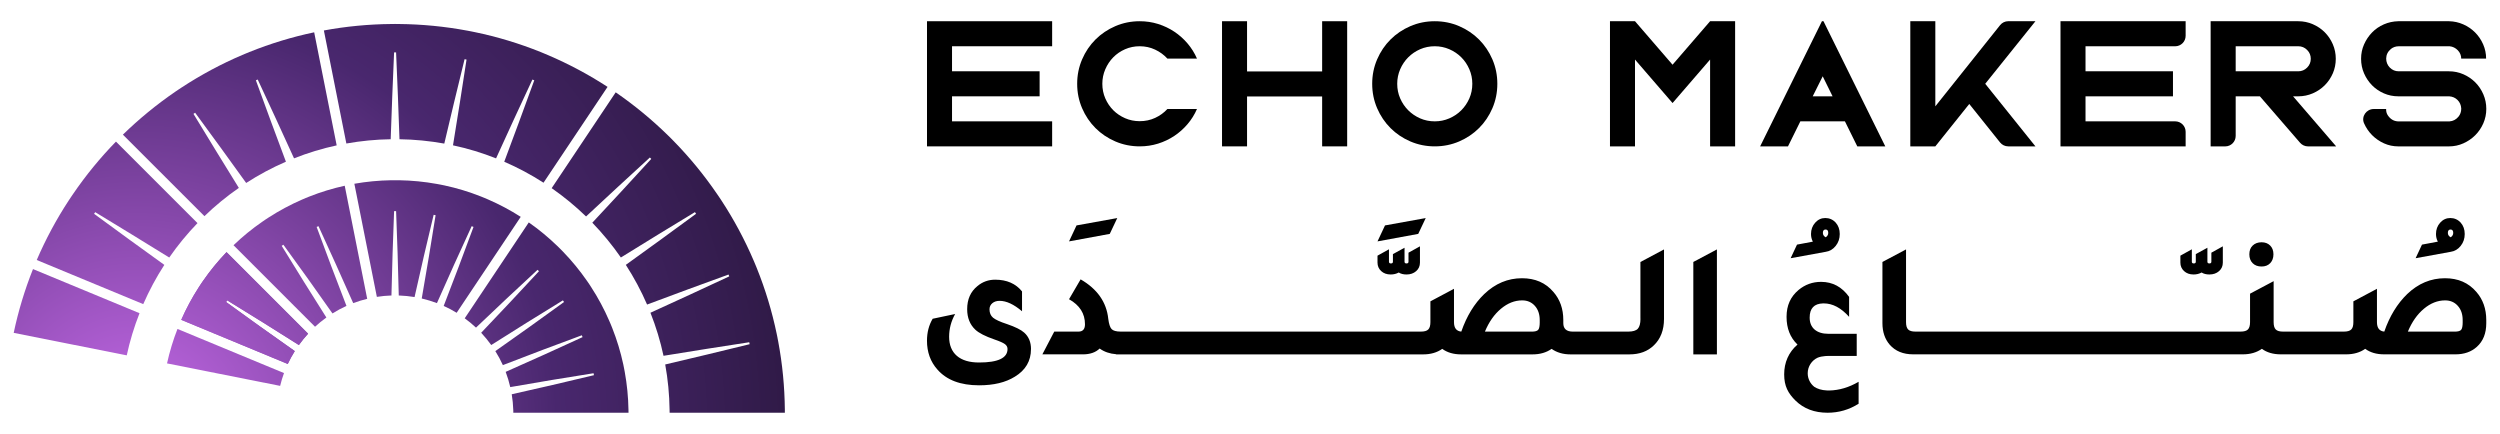 <svg xmlns="http://www.w3.org/2000/svg" xmlns:xlink="http://www.w3.org/1999/xlink" id="Layer_1" viewBox="0 0 1060 184"><defs><style>      .st0 {        fill: url(#radial-gradient10);      }      .st1 {        fill: url(#radial-gradient);      }      .st2 {        fill: url(#radial-gradient5);      }      .st3 {        fill: url(#radial-gradient1);      }      .st4 {        fill: url(#radial-gradient7);      }      .st5 {        fill: url(#radial-gradient8);      }      .st6 {        fill: url(#radial-gradient6);      }      .st7 {        fill: url(#radial-gradient2);      }      .st8 {        fill: url(#radial-gradient4);      }      .st9 {        fill: url(#radial-gradient3);      }      .st10 {        fill: url(#radial-gradient9);      }    </style><radialGradient id="radial-gradient" cx="54.59" cy="181.82" fx="54.59" fy="181.82" r="313.27" gradientTransform="translate(3.17 .55)" gradientUnits="userSpaceOnUse"><stop offset="0" stop-color="#c66ae9"></stop><stop offset=".57" stop-color="#49276e"></stop><stop offset="1" stop-color="#261538"></stop></radialGradient><radialGradient id="radial-gradient1" cx="54.59" cy="181.82" fx="54.59" fy="181.82" r="313.27" xlink:href="#radial-gradient"></radialGradient><radialGradient id="radial-gradient2" cx="54.59" cy="181.82" fx="54.59" fy="181.82" r="313.27" xlink:href="#radial-gradient"></radialGradient><radialGradient id="radial-gradient3" cx="54.59" cy="181.82" fx="54.59" fy="181.82" r="313.27" xlink:href="#radial-gradient"></radialGradient><radialGradient id="radial-gradient4" cx="54.59" cy="181.82" fx="54.59" fy="181.82" r="313.27" xlink:href="#radial-gradient"></radialGradient><radialGradient id="radial-gradient5" cx="54.59" cy="181.82" fx="54.59" fy="181.82" r="313.27" xlink:href="#radial-gradient"></radialGradient><radialGradient id="radial-gradient6" cx="54.59" cy="181.82" fx="54.59" fy="181.82" r="313.27" xlink:href="#radial-gradient"></radialGradient><radialGradient id="radial-gradient7" cx="54.59" cy="181.82" fx="54.59" fy="181.82" r="313.27" xlink:href="#radial-gradient"></radialGradient><radialGradient id="radial-gradient8" cx="54.59" cy="181.82" fx="54.59" fy="181.82" r="313.27" xlink:href="#radial-gradient"></radialGradient><radialGradient id="radial-gradient9" cx="54.59" cy="181.82" fx="54.59" fy="181.82" r="313.27" xlink:href="#radial-gradient"></radialGradient><radialGradient id="radial-gradient10" cx="54.59" cy="181.82" fx="54.59" fy="181.82" r="313.27" xlink:href="#radial-gradient"></radialGradient></defs><g><g><g><path class="st1" d="M59.16,132.8c-2.29,5.79-4.1,11.79-5.42,17.87l-47.93-9.53c1.93-9.18,4.68-18.28,8.18-27.05l45.17,18.71Z"></path><path class="st3" d="M40.37,89.95l-.48.71c10.55,7.76,20.3,14.83,29.79,21.65-3.42,5.28-6.42,10.87-8.94,16.64l-45.16-18.71c3.77-8.78,8.34-17.28,13.58-25.27.31-.47.61-.93.92-1.38.3-.45.61-.92.93-1.37,5.37-7.87,11.48-15.33,18.16-22.18l34.57,34.56c-4.37,4.51-8.4,9.43-11.98,14.59-10.79-6.68-21.35-13.15-31.4-19.24Z"></path><path class="st7" d="M109.28,33.72l-.79.32c4.14,11.4,8.42,23.01,12.74,34.52-5.84,2.53-11.5,5.56-16.85,9.02-7.28-10.13-14.55-20.14-21.64-29.78l-.71.48c6.57,10.83,13.04,21.39,19.24,31.39-5.16,3.58-10.07,7.6-14.59,11.98l-34.57-34.56c6.81-6.64,14.27-12.76,22.18-18.18.46-.31.92-.62,1.38-.93.45-.31.92-.6,1.38-.91,8.11-5.32,16.75-9.95,25.66-13.75.51-.22,1.02-.43,1.53-.64l1.53-.63c8.92-3.59,18.15-6.4,27.44-8.35l9.54,47.94c-6.16,1.33-12.24,3.18-18.08,5.5-5.04-11.08-10.21-22.33-15.4-33.43Z"></path><path class="st9" d="M257.6,36.84l-27.15,40.63c-5.28-3.41-10.89-6.4-16.65-8.89,4.2-11.2,8.48-22.81,12.73-34.53l-.79-.32c-5.27,11.26-10.45,22.5-15.41,33.42-5.9-2.34-12.05-4.21-18.26-5.53,2.04-12.48,3.97-24.7,5.74-36.36l-.83-.16c-3.08,12.56-5.9,24.27-8.6,35.78-6.23-1.12-12.62-1.75-19-1.84-.4-11.81-.88-24.19-1.44-36.81h-.85c-.56,12.67-1.04,25.04-1.44,36.81-6.3.09-12.63.71-18.8,1.81l-9.53-47.93c9.35-1.73,18.95-2.65,28.55-2.74.54-.02,1.1-.02,1.64-.02.54.03,1.1,0,1.67.02,9.74.09,19.48,1.04,28.98,2.82.43.08.87.17,1.31.25l.31.06c.54.1,1.09.21,1.62.33,9.43,1.95,18.8,4.79,27.86,8.43l1.53.64c.51.2,1.02.42,1.53.64,8.78,3.75,17.3,8.29,25.31,13.51Z"></path></g><path class="st8" d="M332.78,175h-48.86c0-.36,0-.71-.02-1.04v-.2c-.08-6.48-.71-12.94-1.85-19.22,11.88-2.79,23.91-5.67,35.8-8.6l-.17-.83c-11.68,1.78-23.91,3.72-36.35,5.75-1.33-6.22-3.2-12.36-5.54-18.26,10.93-4.97,22.17-10.15,33.42-15.42l-.32-.78c-11.63,4.21-23.24,8.5-34.53,12.73-2.52-5.82-5.56-11.48-9.01-16.83,9.51-6.83,19.54-14.11,29.78-21.65l-.47-.71c-10.38,6.28-20.94,12.75-31.41,19.24-3.61-5.22-7.67-10.15-12.11-14.75,8.07-8.63,16.48-17.73,25-27.05l-.59-.6c-8.94,8.17-18.04,16.58-27.06,25-4.53-4.38-9.43-8.42-14.58-12l27.15-40.63c7.9,5.44,15.34,11.57,22.14,18.23.39.37.76.76,1.18,1.16.38.39.77.78,1.16,1.18,6.8,6.93,13.01,14.5,18.47,22.5.31.44.63.91.93,1.36.31.46.61.92.92,1.38,5.32,8.11,9.94,16.74,13.75,25.66.21.5.42,1.01.64,1.52l.63,1.53c3.64,9.02,6.47,18.4,8.44,27.86.11.54.22,1.08.33,1.61l.03.2c.09.48.19.95.28,1.43,1.78,9.49,2.73,19.23,2.82,28.98,0,.41,0,.81,0,1.22Z"></path></g><g><path class="st2" d="M220.77,91.97l-27.15,40.65c-1.75-1.07-3.56-2.03-5.38-2.85-.04-.02-.08-.03-.12-.05,4.22-10.88,8.48-22.15,12.65-33.5l-.78-.32c-4.94,10.68-9.89,21.65-14.73,32.62l-.11-.04c-2-.76-4.09-1.38-6.22-1.89l-.12-.03c2.05-11.7,4.03-23.57,5.88-35.31l-.83-.17c-2.76,11.44-5.48,23.18-8.09,34.87-.04,0-.08,0-.12-.02-2.12-.35-4.3-.56-6.46-.64h-.12c-.28-11.94-.66-23.97-1.13-35.78h-.85c-.47,11.81-.85,23.85-1.12,35.78h-.13c-2.02.07-4.06.26-6.06.58l-9.54-47.96c5.09-.9,10.34-1.4,15.62-1.49,1.1-.02,2.21-.02,3.3,0,5.44.09,10.83.62,16.05,1.57.54.08,1.09.2,1.62.3.54.11,1.08.22,1.61.33,5.27,1.13,10.46,2.7,15.44,4.68.52.2,1.02.41,1.53.62.51.21,1.02.42,1.52.65,4.8,2.08,9.46,4.56,13.85,7.37Z"></path><path class="st6" d="M155.69,126.7c-1.99.48-3.94,1.08-5.82,1.78l-.11.05c-4.8-10.87-9.75-21.85-14.72-32.63l-.79.32c4.05,11.01,8.31,22.27,12.65,33.5-.03,0-.08.03-.11.04-1.95.88-3.87,1.91-5.73,3.08l-.1.06c-6.81-9.73-13.81-19.53-20.81-29.13l-.71.47c6.13,10.02,12.51,20.24,18.94,30.38-.03.03-.07.05-.1.08-1.64,1.18-3.23,2.47-4.71,3.84l-34.56-34.56c3.77-3.64,7.86-6.97,12.15-9.93.44-.32.9-.63,1.35-.93.46-.31.92-.6,1.38-.9,4.5-2.91,9.29-5.47,14.21-7.61.51-.22,1.01-.43,1.52-.65.51-.21,1.01-.42,1.53-.62,4.84-1.92,9.9-3.47,15.01-4.59l9.53,47.96Z"></path><g><path class="st4" d="M96.06,106.92c-3.64,3.78-6.97,7.87-9.93,12.14-.32.46-.64.91-.93,1.36-.31.46-.61.92-.9,1.38-2.82,4.36-5.33,9-7.44,13.82l45.16,18.71c.85-1.83,1.83-3.63,2.91-5.35l.07-.11c-9.84-6.91-19.64-13.91-29.13-20.81l.47-.71c10.35,6.35,20.57,12.72,30.39,18.95l.07-.09c1.15-1.62,2.44-3.2,3.84-4.72l-34.56-34.56Z"></path><path class="st5" d="M130.62,141.48c-1.4,1.52-2.69,3.1-3.84,4.72l-.07.09c-9.82-6.24-20.04-12.61-30.39-18.95l-.47.71c9.49,6.9,19.29,13.9,29.13,20.81l-.07.11c-1.08,1.72-2.06,3.53-2.91,5.35l-45.16-18.71c2.12-4.82,4.62-9.46,7.44-13.82.29-.46.59-.92.9-1.38.3-.45.61-.9.93-1.36,2.96-4.27,6.3-8.36,9.93-12.14l34.56,34.56Z"></path></g><path class="st10" d="M120.42,158.17c-.65,1.8-1.21,3.63-1.64,5.44l-47.96-9.53c1.1-4.98,2.58-9.88,4.43-14.61l45.16,18.71Z"></path></g><path class="st0" d="M266.51,175h-48.87c0-.25,0-.49,0-.72,0-.18,0-.34-.02-.53-.07-2.17-.28-4.34-.63-6.46,0-.04-.02-.08-.03-.12,11.32-2.52,23.05-5.24,34.87-8.09l-.16-.83c-11.74,1.85-23.62,3.82-35.32,5.88,0-.04-.02-.08-.03-.11-.48-2.08-1.1-4.17-1.88-6.24l-.04-.11c11.04-4.88,22.01-9.83,32.61-14.73l-.33-.78c-10.98,4.04-22.23,8.29-33.47,12.65-.02-.04-.03-.08-.05-.11-.91-2-1.94-3.92-3.08-5.72-.02-.03-.04-.08-.07-.11,9.63-6.75,19.43-13.75,29.13-20.81l-.47-.71c-10.26,6.28-20.48,12.65-30.38,18.94l-.08-.09c-1.24-1.73-2.63-3.42-4.12-5.02-.03-.03-.05-.06-.08-.08,8.16-8.55,16.41-17.33,24.51-26.1l-.6-.6c-8.76,8.08-17.54,16.33-26.1,24.51-.03-.03-.06-.06-.09-.08-1.48-1.38-3.05-2.68-4.69-3.87l27.16-40.65c4.27,2.98,8.34,6.34,12.1,9.99.4.37.8.76,1.18,1.15l.13.13c.35.35.69.7,1.03,1.05,3.74,3.85,7.18,8.05,10.24,12.46.32.45.63.9.93,1.35.3.46.6.92.89,1.38,2.91,4.48,5.47,9.26,7.62,14.22.21.48.42.97.65,1.51.21.51.42,1.01.62,1.53,1.98,4.99,3.55,10.18,4.68,15.43.11.54.22,1.07.32,1.61.11.54.21,1.08.31,1.62.95,5.22,1.48,10.61,1.57,16.04,0,.41,0,.82.02,1.23Z"></path></g><g><path d="M453.27,102.35l3.18-6.77,17.27-3.12-3.18,6.71-17.27,3.18Z"></path><path d="M604.51,92.45l-3.18,6.72-17.27,3.18,3.18-6.77,17.27-3.12ZM597.2,110.98v-3.84l4.86-2.7v6.9c0,1.48-.54,2.69-1.62,3.63-1.08.94-2.44,1.41-4.08,1.41-1.32,0-2.42-.28-3.3-.84-1,.56-2.14.84-3.42.84-1.64,0-2.98-.48-4.02-1.44-1.04-.96-1.56-2.16-1.56-3.6v-2.94l4.86-2.7v5.28c0,.48.28.72.84.72s.84-.24.84-.72v-3.24l4.92-2.7v5.94c0,.48.28.72.84.72s.84-.24.84-.72Z"></path><path d="M759.23,109.48l2.7-5.76,6.72-1.26c-.52-1-.78-2.08-.78-3.24,0-1.88.59-3.48,1.77-4.8,1.18-1.32,2.61-1.98,4.29-1.98s3.22.64,4.38,1.92c1.16,1.28,1.74,2.9,1.74,4.86s-.57,3.6-1.71,5.04c-1.14,1.44-2.57,2.28-4.29,2.52l-14.81,2.7ZM774.1,100.61c.72-.48,1.08-1.1,1.08-1.86,0-.96-.38-1.44-1.14-1.44s-1.14.48-1.14,1.44c0,.8.4,1.42,1.2,1.86Z"></path><path d="M937.62,107.14l4.86-2.7v6.9c0,1.48-.54,2.69-1.62,3.63-1.08.94-2.44,1.41-4.08,1.41-1.32,0-2.42-.28-3.3-.84-1,.56-2.14.84-3.42.84-1.64,0-2.98-.48-4.02-1.44-1.04-.96-1.56-2.16-1.56-3.6v-2.94l4.86-2.7v5.28c0,.48.28.72.84.72s.84-.24.84-.72v-3.24l4.92-2.7v5.94c0,.48.28.72.84.72s.84-.24.84-.72v-3.84Z"></path><path d="M962.55,104.11c-.91-.92-2.13-1.39-3.65-1.39s-2.82.47-3.76,1.39c-.95.91-1.42,2.15-1.42,3.72s.47,2.82,1.42,3.77c.94.94,2.19,1.4,3.76,1.4s2.74-.47,3.65-1.4c.92-.95,1.39-2.21,1.39-3.77s-.47-2.81-1.39-3.72Z"></path><path d="M1024.22,109.48l2.7-5.76,6.72-1.26c-.52-1-.78-2.08-.78-3.24,0-1.88.59-3.48,1.77-4.8,1.18-1.32,2.61-1.98,4.29-1.98s3.22.64,4.38,1.92c1.16,1.28,1.74,2.9,1.74,4.86s-.57,3.6-1.71,5.04c-1.14,1.44-2.57,2.28-4.29,2.52l-14.81,2.7ZM1039.09,100.61c.72-.48,1.08-1.1,1.08-1.86,0-.96-.38-1.44-1.14-1.44s-1.14.48-1.14,1.44c0,.8.4,1.42,1.2,1.86Z"></path><path d="M437.13,148.05c0,5.01-2.29,8.9-6.83,11.66-3.92,2.45-8.97,3.66-15.19,3.66-7.86,0-13.76-2.23-17.66-6.7-2.94-3.3-4.41-7.38-4.41-12.2,0-3.5.8-6.6,2.41-9.32l9.53-2.01c-1.71,3.05-2.55,6.26-2.55,9.67s1.08,6.19,3.28,8.07c2.18,1.88,5.32,2.82,9.41,2.82,8.05,0,12.07-1.9,12.07-5.72,0-.83-.36-1.51-1.1-2.07-.74-.55-2.23-1.22-4.49-1.99-3.86-1.34-6.55-2.71-8.07-4.14-2.3-2.17-3.45-5.07-3.45-8.69,0-4.2,1.46-7.46,4.36-9.8,2.15-1.8,4.67-2.7,7.51-2.7,4.92,0,8.72,1.66,11.39,4.97v8.42c-3.45-2.94-6.63-4.42-9.52-4.42-1.24,0-2.27.33-3.07,1-.8.67-1.2,1.54-1.2,2.59,0,1.51.49,2.7,1.51,3.56,1.02.84,2.99,1.75,5.94,2.71,3.49,1.2,5.91,2.39,7.25,3.6,1.92,1.7,2.9,4.05,2.9,7.03Z"></path><path d="M695.56,135.15c0,2.03-.39,3.44-1.14,4.25-.76.8-2.11,1.2-4.04,1.2h-23.53c-2.67,0-4.01-1.2-4.01-3.6v-1.31c0-4.73-1.4-8.72-4.21-11.92-3.3-3.88-7.74-5.8-13.31-5.8-5.98,0-11.31,2.23-16,6.7-4.24,4.09-7.47,9.4-9.73,15.93-2.07-.19-3.1-1.52-3.1-4.01v-14.14l-10,5.32v8.82c0,1.48-.31,2.51-.91,3.11-.59.6-1.63.9-3.1.9h-127.26c-1.94,0-3.23-.36-3.9-1.07-.67-.71-1.14-2.18-1.42-4.38-.74-7.03-4.64-12.61-11.72-16.7l-4.91,8.42c4.52,2.53,6.76,6.07,6.76,10.63,0,2.06-.92,3.1-2.75,3.1h-10.28l-5.04,9.65h17.18c3.03,0,5.4-.82,7.11-2.47,1.95,1.4,4.28,2.21,6.99,2.41v.07h130.2c3.18,0,5.87-.78,8.07-2.34,2.13,1.56,4.79,2.34,8.01,2.34h30.29c3.17,0,5.85-.78,8.07-2.34,2.21,1.56,4.87,2.34,7.99,2.34h24.98c4.32,0,7.79-1.28,10.41-3.86,2.85-2.75,4.28-6.48,4.28-11.18v-29.46l-10,5.32v24.08ZM652.85,136.53c0,1.71-.21,2.81-.66,3.32-.44.51-1.35.76-2.73.76h-19.86c1.7-4.09,3.96-7.33,6.79-9.69,2.83-2.37,5.83-3.56,9.01-3.56,2.21,0,4,.78,5.37,2.31,1.38,1.54,2.07,3.56,2.07,6.03v.83Z"></path><polygon points="717.97 111.07 727.97 105.75 727.97 150.26 717.97 150.26 717.97 111.07"></polygon><path d="M788.05,161.91v9.27c-4.03,2.54-8.41,3.82-13.16,3.82-5.54,0-10.06-1.7-13.55-5.1-3.22-3.18-4.85-6.18-4.85-11.19s1.89-9.38,5.65-12.61c-3.09-2.95-4.64-6.87-4.64-11.75s1.7-8.55,5.11-11.42c2.74-2.27,5.91-3.42,9.53-3.42,4.88,0,8.83,2.12,11.88,6.37v8.46c-3.4-3.81-6.99-5.7-10.75-5.7h-.26c-3.81.09-5.71,2.1-5.71,6.03,0,2.16.69,3.84,2.08,5.05,1.4,1.19,3.32,1.81,5.78,1.81h12.09v9.38h-11.96c-.48,0-.93.02-1.37.06-1.22.09-2.3.32-3.26.7-2.48,1.17-4.19,3.69-4.19,6.6,0,2.32,1.08,4.38,2.76,5.72,1.39.92,3.13,1.44,5.24,1.55.02.01.04.01.06,0,.29.02.6.03.9.03h.19c4.21-.09,8.35-1.31,12.42-3.69Z"></path><path d="M1049.98,123.77c-3.32-3.88-7.75-5.8-13.31-5.8-5.99,0-11.32,2.23-16.01,6.7-4.22,4.09-7.47,9.4-9.72,15.93-2.07-.19-3.11-1.52-3.11-4.01v-14.14l-10,5.32v8.82c0,1.48-.29,2.51-.9,3.11-.6.6-1.63.9-3.1.9h-25.81c-1.47,0-2.5-.29-3.1-.9-.6-.6-.9-1.63-.9-3.11v-17.38l-10,5.31v12.07c0,1.48-.31,2.51-.91,3.11-.59.6-1.63.9-3.1.9h-137.85c-1.47,0-2.5-.29-3.1-.9-.6-.6-.9-1.63-.9-3.11v-30.84l-10.01,5.32v25.93c0,3.73,1.04,6.79,3.11,9.18,2.39,2.71,5.69,4.06,9.93,4.06h139.77c3.18,0,5.87-.78,8.07-2.34,2.13,1.56,4.79,2.34,8.01,2.34h27.74c3.17,0,5.87-.78,8.07-2.34,2.11,1.56,4.79,2.34,7.99,2.34h30.29c3.68,0,6.7-1.06,9.04-3.17,2.67-2.39,4.01-5.72,4.01-10v-1.39c0-4.73-1.4-8.72-4.21-11.92ZM1044.18,136.53c0,1.71-.21,2.81-.66,3.32-.43.51-1.34.76-2.73.76h-19.86c1.7-4.09,3.97-7.33,6.79-9.69,2.83-2.37,5.84-3.56,9.01-3.56,2.21,0,4,.78,5.37,2.31,1.39,1.54,2.07,3.56,2.07,6.03v.83Z"></path></g><g><path d="M440.8,40.84h-37.14v10.61h42.45v10.61h-53.06V9h53.06v10.61h-42.45v10.61h37.14v10.61Z"></path><path d="M503.51,52.64c-1.66,1.95-3.54,3.62-5.64,5.01-2.1,1.39-4.39,2.48-6.86,3.25-2.48.77-5.06,1.16-7.76,1.16-3.67,0-7.12-.7-10.35-2.09-3.23-1.39-6.03-3.28-8.42-5.67-2.39-2.39-4.28-5.2-5.67-8.42-1.39-3.23-2.09-6.68-2.09-10.35s.7-7.12,2.09-10.35c1.39-3.23,3.28-6.04,5.67-8.42,2.39-2.39,5.2-4.28,8.42-5.67,3.23-1.39,6.68-2.09,10.35-2.09,2.7,0,5.28.39,7.76,1.16,2.48.78,4.76,1.86,6.86,3.25,2.1,1.39,3.98,3.06,5.64,5.01,1.66,1.95,3,4.09,4.01,6.43h-12.54c-1.46-1.59-3.19-2.86-5.21-3.81-2.01-.95-4.19-1.43-6.53-1.43-2.21,0-4.28.42-6.2,1.26-1.92.84-3.59,1.98-5.01,3.42-1.41,1.44-2.54,3.13-3.38,5.07-.84,1.95-1.26,4-1.26,6.17s.42,4.28,1.26,6.2c.84,1.92,1.97,3.59,3.38,5.01,1.41,1.41,3.09,2.54,5.01,3.38,1.92.84,3.99,1.26,6.2,1.26,2.34,0,4.52-.46,6.53-1.39,2.01-.93,3.75-2.19,5.21-3.78h12.54c-1.02,2.34-2.35,4.49-4.01,6.43Z"></path><path d="M528.75,30.29h31.84V9h10.61v53.06h-10.61v-21.16h-31.84v21.16h-10.61V9h10.61v21.29Z"></path><path d="M581.81,35.53c0-3.67.7-7.12,2.09-10.35,1.39-3.23,3.28-6.04,5.67-8.42,2.39-2.39,5.2-4.28,8.42-5.67,3.23-1.39,6.68-2.09,10.35-2.09s7.12.7,10.35,2.09c3.23,1.39,6.04,3.28,8.42,5.67,2.39,2.39,4.28,5.2,5.67,8.42,1.39,3.23,2.09,6.68,2.09,10.35s-.7,7.12-2.09,10.35c-1.39,3.23-3.28,6.04-5.67,8.42-2.39,2.39-5.2,4.28-8.42,5.67-3.23,1.39-6.68,2.09-10.35,2.09s-7.12-.7-10.35-2.09c-3.23-1.39-6.03-3.28-8.42-5.67-2.39-2.39-4.28-5.2-5.67-8.42-1.39-3.23-2.09-6.68-2.09-10.35ZM592.42,35.53c0,2.21.42,4.28,1.26,6.2.84,1.92,1.98,3.6,3.42,5.04,1.44,1.44,3.12,2.58,5.04,3.42,1.92.84,3.99,1.26,6.2,1.26s4.22-.42,6.17-1.26c1.95-.84,3.64-1.98,5.07-3.42,1.44-1.44,2.58-3.12,3.42-5.04.84-1.92,1.26-3.99,1.26-6.2s-.42-4.22-1.26-6.17c-.84-1.94-1.98-3.64-3.42-5.07-1.44-1.44-3.13-2.58-5.07-3.42-1.95-.84-4-1.26-6.17-1.26s-4.28.42-6.2,1.26c-1.92.84-3.6,1.98-5.04,3.42-1.44,1.44-2.58,3.13-3.42,5.07-.84,1.95-1.26,4-1.26,6.17Z"></path><path d="M709.16,27.44l15.92-18.44h10.61v53.06h-10.61V25.25l-15.92,18.44-15.92-18.44v36.81h-10.61V9h10.61l15.92,18.44Z"></path><path d="M746.3,62.06l26.2-53.06h.66l26.2,53.06h-11.87l-5.24-10.61h-18.9l-5.24,10.61h-11.81ZM768.59,40.84h8.42l-4.18-8.49-4.24,8.49Z"></path><path d="M841.74,35.53l21.29,26.53h-11.54c-1.34,0-2.62-.61-3.46-1.66l-13.06-16.32-14.39,17.98h-10.61V9h10.61v36.08l27.46-34.42c.84-1.05,2.11-1.67,3.46-1.67h11.53l-21.29,26.53Z"></path><path d="M921.34,40.84h-37.08v10.61h38.02c2.44,0,4.43,1.98,4.43,4.43v6.19h-53.06V9h53.06v6.19c0,2.44-1.98,4.43-4.43,4.43h-38.02v10.61h37.08v10.61Z"></path><path d="M958.21,40.84h-10.28v16.8c0,2.44-1.98,4.43-4.43,4.43h-6.19V9h37.14c2.17,0,4.22.42,6.17,1.26,1.94.84,3.64,1.98,5.07,3.42,1.44,1.44,2.58,3.13,3.42,5.07.84,1.94,1.26,4,1.26,6.17s-.42,4.28-1.26,6.2c-.84,1.92-1.98,3.6-3.42,5.04-1.44,1.44-3.13,2.58-5.07,3.42-1.95.84-4,1.26-6.17,1.26h-2.19l18.11,21.03.13.2h-11.91c-1.28,0-2.51-.56-3.35-1.53l-17.05-19.7ZM947.93,30.23h26.53c1.46,0,2.71-.52,3.75-1.56,1.04-1.04,1.56-2.29,1.56-3.75s-.52-2.71-1.56-3.75c-1.04-1.04-2.29-1.56-3.75-1.56h-26.53v10.61Z"></path><path d="M1013.71,20.8c-1.29,1.09-1.94,2.43-1.97,4.02-.02,1.43.55,2.84,1.56,3.85,1.04,1.04,2.29,1.56,3.74,1.56h21.29c2.17,0,4.21.42,6.14,1.26,1.92.84,3.6,1.98,5.04,3.42,1.44,1.44,2.58,3.13,3.42,5.07.84,1.95,1.26,4,1.26,6.17s-.42,4.21-1.26,6.14c-.84,1.92-1.98,3.6-3.42,5.04-1.44,1.44-3.12,2.59-5.04,3.45s-3.97,1.29-6.14,1.29h-21.42c-2.17,0-4.2-.43-6.1-1.29-1.9-.86-3.57-2.01-5.01-3.45-1.44-1.44-2.58-3.11-3.42-5.01,0-.02-.02-.04-.03-.06-1.25-2.86,1-6.04,4.12-6.04h5.25v.26c0,.86.23,1.72.72,2.43,1.08,1.59,2.48,2.44,4.19,2.55h22.02c1.45-.1,2.69-.75,3.71-1.95.79-.93,1.2-2.13,1.2-3.36v-.2c-.09-1.41-.61-2.6-1.56-3.55-.95-.95-2.13-1.47-3.55-1.56h-21.56c-2.17,0-4.21-.42-6.14-1.26-1.92-.84-3.59-1.98-5.01-3.42-1.41-1.44-2.54-3.12-3.38-5.04-.84-1.92-1.26-3.99-1.26-6.2s.42-4.2,1.26-6.1c.84-1.9,1.97-3.58,3.38-5.04,1.41-1.46,3.09-2.61,5.01-3.45,1.92-.84,3.97-1.28,6.14-1.33h21.49c2.12.04,4.13.49,6.04,1.33,1.9.84,3.57,1.98,5.01,3.42,1.44,1.44,2.58,3.12,3.42,5.04.84,1.92,1.26,3.95,1.26,6.07h-10.55v.07c0-1.41-.49-2.62-1.46-3.62-.97-.99-2.12-1.56-3.45-1.69h-21.62c-1.21,0-2.41.4-3.34,1.18Z"></path></g></svg>